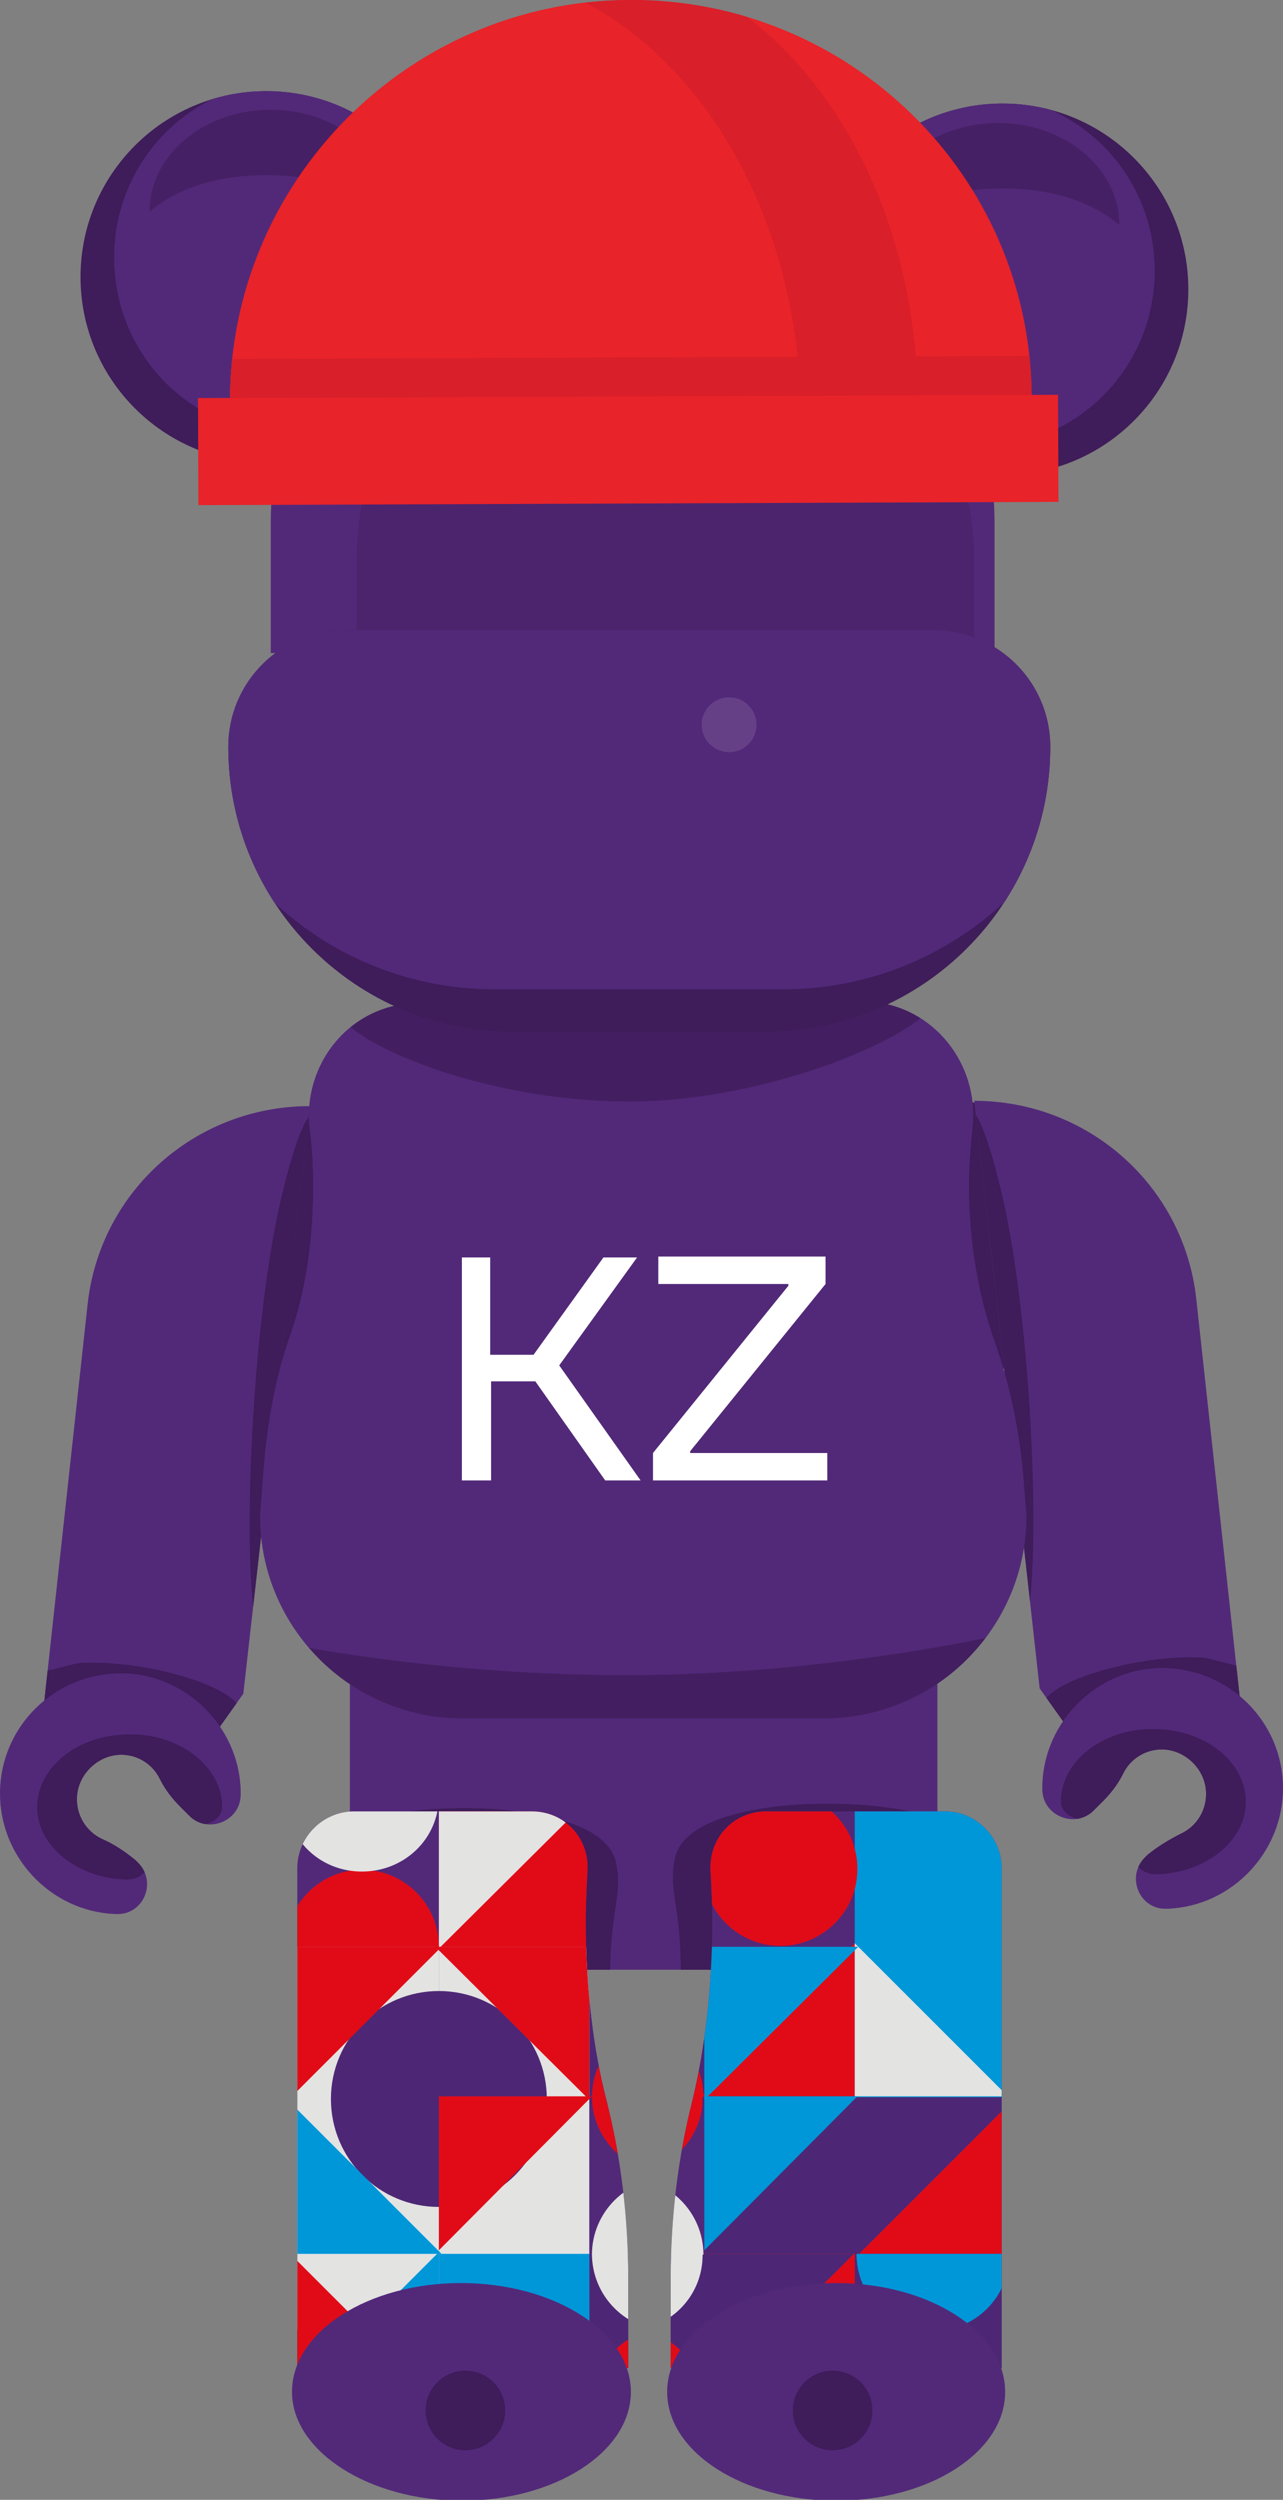 <?xml version="1.0" encoding="utf-8"?> <svg xmlns="http://www.w3.org/2000/svg" xmlns:xlink="http://www.w3.org/1999/xlink" version="1.1" id="Слой_1" x="0px" y="0px" viewBox="0 0 145 282.5" style="enable-background:new 0 0 145 282.5;" xml:space="preserve"><rect x="0" y="0" width="145" height="282.5" fill="#808080" stroke="none"/> <style type="text/css"> .st0{fill:#3F1C5A;} .st1{fill:#522979;} .st2{clip-path:url(#SVGID_00000118395921836314327390000011162653890159233420_);fill:#3F1C5A;} .st3{clip-path:url(#SVGID_00000060032056238080498860000002218141505474301372_);fill:#3F1C5A;} .st4{clip-path:url(#SVGID_00000069382912303114947160000017415848796727918746_);fill:#3F1C5A;} .st5{clip-path:url(#SVGID_00000071544181301196690760000007284761295713851024_);fill:#3F1C5A;} .st6{clip-path:url(#SVGID_00000116913800455998327440000010041120416274798510_);fill:#522979;} .st7{opacity:0.67;clip-path:url(#SVGID_00000116913800455998327440000010041120416274798510_);fill:#3F1C5A;} .st8{clip-path:url(#SVGID_00000116913800455998327440000010041120416274798510_);fill:#3F1C5A;} .st9{clip-path:url(#SVGID_00000065782994032606222730000014628146668323752878_);fill:#522979;} .st10{opacity:0.67;clip-path:url(#SVGID_00000065782994032606222730000014628146668323752878_);fill:#3F1C5A;} .st11{clip-path:url(#SVGID_00000065782994032606222730000014628146668323752878_);fill:#3F1C5A;} .st12{opacity:0.78;} .st13{clip-path:url(#SVGID_00000129174150693474737860000015797952485119190941_);fill:#3F1C5A;} .st14{opacity:0.37;fill:#3F1C5A;} .st15{clip-path:url(#SVGID_00000116950815746417350110000015589160091144617907_);fill:#3F1C5A;} .st16{clip-path:url(#SVGID_00000011731279961179331770000014892839420236357563_);} .st17{fill:#E3E3E2;} .st18{fill:#4D2775;} .st19{fill:#E10B18;} .st20{fill:#0097D9;} .st21{clip-path:url(#SVGID_00000096045269201970453820000013959765574928699290_);} .st22{clip-path:url(#SVGID_00000078735467124965178850000004967555952933761946_);fill:#522979;} .st23{fill:#664087;} .st24{fill:#E4252A;} .st25{fill:#E82329;} .st26{clip-path:url(#SVGID_00000098943156511682539930000002125573048253067454_);fill:#D81F2A;} .st27{clip-path:url(#SVGID_00000098943156511682539930000002125573048253067454_);fill:#E82329;} .st28{clip-path:url(#SVGID_00000142875967197931272980000003396767397924515203_);fill:#D81F2A;} .st29{fill:#FFFFFF;} </style> <g> <g> <g> <g> <g> <path class="st0" d="M114.8,125.2l4.2,32.7c0,0-13.6-7.8-13.6-8.2s0.6-25.6,0.6-25.6L114.8,125.2z"></path> <g> <path class="st1" d="M117.5,190.8l2.7,3.8l19.9-2.9l-4.9-44.9c-1.4-12.8-12.2-22.4-25.1-22.4h0L117.5,190.8z"></path> <g> <defs> <path id="SVGID_1_" d="M117.5,190.8l2.7,3.8l19.9-2.9l-4.9-44.9c-1.4-12.8-12.2-22.4-25.1-22.4h0l1.9,16.8L117.5,190.8z"></path> </defs> <clipPath id="SVGID_00000068647448714852988010000001948923261549389752_"> <use xlink:href="#SVGID_1_" style="overflow:visible;"></use> </clipPath> <path style="clip-path:url(#SVGID_00000068647448714852988010000001948923261549389752_);fill:#3F1C5A;" d="M147,189.9 c-11.4-2.5-10.1-2.6-11.7-2.6c-7.7-0.2-17.5,3-17.4,5.5c0.2,3.2,18.5,4.3,27,1c1.1-0.4,4.4-1.7,4.2-2.7 C149.1,190.4,147.7,190.1,147,189.9z"></path> <path style="clip-path:url(#SVGID_00000068647448714852988010000001948923261549389752_);fill:#3F1C5A;" d="M108.8,130 c-1.2,22.1-1.4,19.7-1.3,22.6c0.7,14.8,5,33.6,7.4,33.2c3.2-0.6,2.2-36-2-52.2c-0.5-2.1-2.2-8.3-3.2-8 C109.1,125.8,108.9,128.5,108.8,130z"></path> </g> <path class="st1" d="M133.5,207.2c1.7-0.8,2.9-2.6,2.8-4.7c-0.1-2.6-2.4-4.8-5-4.8c-1.9,0-3.6,1.1-4.4,2.8 c-0.6,1.2-1.4,2.2-2.3,3.1l-1,1c-2.1,2.1-5.8,0.6-5.8-2.4c0-0.2,0-0.3,0-0.5c0.2-7.3,6.4-13.3,13.7-13.2 c7.4,0.1,13.4,6,13.5,13.4c0.1,7.3-5.7,13.5-13,13.8c-0.1,0-0.1,0-0.2,0c-3,0.1-4.6-3.6-2.4-5.8l0.3-0.3 C130.8,208.7,132.1,207.9,133.5,207.2z"></path> <g> <defs> <path id="SVGID_00000104678418432862114100000012742040933646393525_" d="M133.5,207.2c1.7-0.8,2.9-2.6,2.8-4.7 c-0.1-2.6-2.4-4.8-5-4.8c-1.9,0-3.6,1.1-4.4,2.8c-0.6,1.2-1.4,2.2-2.3,3.1l-1,1c-2.1,2.1-5.8,0.6-5.8-2.4c0-0.2,0-0.3,0-0.5 c0.2-7.3,6.4-13.3,13.7-13.2c7.4,0.1,13.4,6,13.5,13.4c0.1,7.3-5.7,13.5-13,13.8c-0.1,0-0.1,0-0.2,0c-3,0.1-4.6-3.6-2.4-5.8 l0.3-0.3C130.8,208.7,132.1,207.9,133.5,207.2z"></path> </defs> <clipPath id="SVGID_00000070812981373489791200000007903000690742420667_"> <use xlink:href="#SVGID_00000104678418432862114100000012742040933646393525_" style="overflow:visible;"></use> </clipPath> <path style="clip-path:url(#SVGID_00000070812981373489791200000007903000690742420667_);fill:#3F1C5A;" d="M131.9,206.5 c1.3-0.5,2.2-1.6,2.2-2.8c-0.1-1.6-1.8-2.9-3.8-2.9c-1.5,0-2.7,0.7-3.4,1.7c-0.4,0.7-1.1,1.3-1.8,1.9l-0.8,0.6 c-1.6,1.3-4.4,0.4-4.4-1.4c0-0.1,0-0.2,0-0.3c0.2-4.4,4.9-8,10.5-7.9c5.7,0,10.3,3.6,10.4,8.1c0.1,4.4-4.4,8.1-9.9,8.3 c0,0-0.1,0-0.1,0c-2.3,0.1-3.5-2.2-1.9-3.5l0.2-0.2C129.8,207.4,130.9,206.9,131.9,206.5z"></path> </g> </g> <path class="st0" d="M142.5,188.5c0,0,0.1,0,0.1,0c0.1,0,0.1,0,0.1,0s-0.1,0-0.1,0C142.5,188.5,142.5,188.5,142.5,188.5z"></path> </g> <g> <path class="st0" d="M30.2,125.8L26,158.5c0,0,13.6-7.8,13.6-8.2c0-0.4-0.6-25.6-0.6-25.6L30.2,125.8z"></path> <g> <path class="st1" d="M27.5,191.4l-2.7,3.8L5,192.3l4.9-44.9C11.3,134.6,22.1,125,35,125h0L27.5,191.4z"></path> <g> <defs> <path id="SVGID_00000092448848967194283640000012737813107180298679_" d="M27.5,191.4l-2.7,3.8L5,192.3l4.9-44.9 C11.3,134.6,22.1,125,35,125h0l-1.9,16.8L27.5,191.4z"></path> </defs> <clipPath id="SVGID_00000087371697687002182060000017474654667515576758_"> <use xlink:href="#SVGID_00000092448848967194283640000012737813107180298679_" style="overflow:visible;"></use> </clipPath> <path style="clip-path:url(#SVGID_00000087371697687002182060000017474654667515576758_);fill:#3F1C5A;" d="M-2,190.5 c11.4-2.5,10.1-2.6,11.7-2.6c7.7-0.2,17.5,3,17.4,5.5c-0.2,3.2-18.5,4.3-27,1c-1.1-0.4-4.4-1.7-4.2-2.7 C-4.1,190.9-2.7,190.6-2,190.5z"></path> <path style="clip-path:url(#SVGID_00000087371697687002182060000017474654667515576758_);fill:#3F1C5A;" d="M36.2,130.5 c1.2,22.1,1.4,19.7,1.3,22.6c-0.7,14.8-5,33.6-7.4,33.2c-3.2-0.6-2.2-36,2-52.2c0.5-2.1,2.2-8.3,3.2-8 C36,126.4,36.1,129.1,36.2,130.5z"></path> </g> <path class="st1" d="M11.5,207.8c-1.7-0.8-2.9-2.6-2.8-4.7c0.1-2.6,2.4-4.8,5-4.8c1.9,0,3.6,1.1,4.4,2.8 c0.6,1.2,1.4,2.2,2.3,3.1l1,1c2.1,2.1,5.8,0.6,5.8-2.4c0-0.2,0-0.3,0-0.5c-0.2-7.3-6.4-13.3-13.7-13.2 c-7.4,0.1-13.4,6-13.5,13.4c-0.1,7.3,5.7,13.5,13,13.8c0.1,0,0.1,0,0.2,0c3,0.1,4.6-3.6,2.4-5.8l-0.3-0.3 C14.2,209.3,12.9,208.4,11.5,207.8z"></path> <g> <defs> <path id="SVGID_00000111186642538249343730000002078401382917078206_" d="M11.5,207.8c-1.7-0.8-2.9-2.6-2.8-4.7 c0.1-2.6,2.4-4.8,5-4.8c1.9,0,3.6,1.1,4.4,2.8c0.6,1.2,1.4,2.2,2.3,3.1l1,1c2.1,2.1,5.8,0.6,5.8-2.4c0-0.2,0-0.3,0-0.5 c-0.2-7.3-6.4-13.3-13.7-13.2c-7.4,0.1-13.4,6-13.5,13.4c-0.1,7.3,5.7,13.5,13,13.8c0.1,0,0.1,0,0.2,0 c3,0.1,4.6-3.6,2.4-5.8l-0.3-0.3C14.2,209.3,12.9,208.4,11.5,207.8z"></path> </defs> <clipPath id="SVGID_00000047041421026529285190000013571050153837780359_"> <use xlink:href="#SVGID_00000111186642538249343730000002078401382917078206_" style="overflow:visible;"></use> </clipPath> <path style="clip-path:url(#SVGID_00000047041421026529285190000013571050153837780359_);fill:#3F1C5A;" d="M13.1,207.1 c-1.3-0.5-2.2-1.6-2.2-2.8c0.1-1.6,1.8-2.9,3.8-2.9c1.5,0,2.7,0.7,3.4,1.7c0.4,0.7,1.1,1.3,1.8,1.9l0.8,0.6 c1.6,1.3,4.4,0.4,4.4-1.4c0-0.1,0-0.2,0-0.3c-0.2-4.4-4.9-8-10.5-7.9c-5.7,0-10.3,3.6-10.4,8.1c-0.1,4.4,4.4,8.1,9.9,8.3 c0,0,0.1,0,0.1,0c2.3,0.1,3.5-2.2,1.9-3.5l-0.2-0.2C15.2,208,14.2,207.5,13.1,207.1z"></path> </g> </g> <path class="st0" d="M2.5,189.1c0,0-0.1,0-0.1,0c-0.1,0-0.1,0-0.1,0s0.1,0,0.1,0C2.5,189.1,2.5,189.1,2.5,189.1z"></path> </g> <circle class="st0" cx="113.3" cy="32.7" r="21"></circle> <g> <defs> <circle id="SVGID_00000016042005802932322830000016994757023122932913_" cx="113.3" cy="32.7" r="21"></circle> </defs> <clipPath id="SVGID_00000049902330231005936390000010737370441077602720_"> <use xlink:href="#SVGID_00000016042005802932322830000016994757023122932913_" style="overflow:visible;"></use> </clipPath> <ellipse style="clip-path:url(#SVGID_00000049902330231005936390000010737370441077602720_);fill:#522979;" cx="111" cy="30.6" rx="19.5" ry="19.8"></ellipse> <path style="opacity:0.67;clip-path:url(#SVGID_00000049902330231005936390000010737370441077602720_);fill:#3F1C5A;" d=" M112.6,21.3c-9.9,0.2-13.5,5.1-13.5,4.1c0-6.3,6.1-11.5,13.7-11.5c7.5,0,13.7,5.1,13.7,11.5C126.4,25.6,122.7,21.1,112.6,21.3z "></path> <path style="clip-path:url(#SVGID_00000049902330231005936390000010737370441077602720_);fill:#3F1C5A;" d="M61.8,55.4 c0,14.2,12,25.7,26.8,25.7s25-10.1,25-24.3s-8.5-27.5-23.3-27.5S61.8,41.3,61.8,55.4z"></path> </g> <g> <circle class="st0" cx="30.1" cy="31.3" r="21"></circle> <g> <defs> <circle id="SVGID_00000174580387926862828290000012245416057126010514_" cx="30.1" cy="31.3" r="21"></circle> </defs> <clipPath id="SVGID_00000091726542332040574170000003594026366225335697_"> <use xlink:href="#SVGID_00000174580387926862828290000012245416057126010514_" style="overflow:visible;"></use> </clipPath> <path style="clip-path:url(#SVGID_00000091726542332040574170000003594026366225335697_);fill:#522979;" d="M51.8,29.1 c0,10.9-8.7,19.8-19.5,19.8S12.9,40,12.9,29.1S21.6,9.3,32.3,9.3S51.8,18.2,51.8,29.1z"></path> <path style="opacity:0.67;clip-path:url(#SVGID_00000091726542332040574170000003594026366225335697_);fill:#3F1C5A;" d=" M30.8,19.8c9.9,0.2,13.5,5.1,13.5,4.1c0-6.3-6.1-11.5-13.7-11.5c-7.5,0-13.7,5.1-13.7,11.5C17,24.1,20.7,19.6,30.8,19.8z"></path> <path style="clip-path:url(#SVGID_00000091726542332040574170000003594026366225335697_);fill:#3F1C5A;" d="M81.6,53.9 c0,14.2-12,25.7-26.8,25.7s-25-10.1-25-24.3S38.3,27.8,53,27.8S81.6,39.8,81.6,53.9z"></path> </g> </g> <path class="st1" d="M35.4,134.1c0-2.2-0.1-4.4-0.4-6.5c-0.7-6.1,2.9-11.9,8.7-13.7c1.4-0.4,2.9-0.7,4.5-0.7h49.1 c0.3,0,0.6,0,0.9,0c7.2,0.4,12.5,7,11.7,14.2c-0.2,2.1-0.4,4.3-0.4,6.5c0,6.6,1.1,12.6,2.9,17.7c1.8,5.1,2.9,10.5,3.3,16 l0.3,3.7c0,12.6-10.2,22.9-22.9,22.9H52.3c-12.6,0-22.9-10.2-22.9-22.9l0.4-5.3c0.4-5.1,1.3-10.2,3-15.1 C34.5,146.1,35.4,140.3,35.4,134.1z"></path> <rect x="39.5" y="189.8" transform="matrix(-1 -4.488289e-11 4.488289e-11 -1 145.441 412.393)" class="st1" width="66.4" height="32.7"></rect> <path class="st1" d="M35.4,134.1c0-2.2-0.1-4.4-0.4-6.5c-0.7-6.1,2.9-11.9,8.7-13.7c1.4-0.4,2.9-0.7,4.5-0.7h49.1 c0.3,0,0.6,0,0.9,0c7.2,0.4,12.5,7,11.7,14.2c-0.2,2.1-0.4,4.3-0.4,6.5c0,6.6,1.1,12.6,2.9,17.7c1.8,5.1,2.9,10.5,3.3,16 l0.3,3.7c0,12.6-10.2,22.9-22.9,22.9H52.3c-12.6,0-22.9-10.2-22.9-22.9l0.4-5.3c0.4-5.1,1.3-10.2,3-15.1 C34.5,146.1,35.4,140.3,35.4,134.1z"></path> <g class="st12"> <defs> <path id="SVGID_00000160904336061056351420000007590167591892975520_" class="st12" d="M35.4,134.1c0-2.2-0.1-4.4-0.4-6.5 c-0.7-6.1,2.9-11.9,8.7-13.7c1.4-0.4,2.9-0.7,4.5-0.7h49.1c0.3,0,0.6,0,0.9,0c7.2,0.4,12.5,7,11.7,14.2 c-0.2,2.1-0.4,4.3-0.4,6.5c0,6.6,1.1,12.6,2.9,17.7c1.8,5.1,2.9,10.5,3.3,16l0.3,3.7c0,12.6-10.2,22.9-22.9,22.9H52.3 c-12.6,0-22.9-10.2-22.9-22.9l0.4-5.3c0.4-5.1,1.3-10.2,3-15.1C34.5,146.1,35.4,140.3,35.4,134.1z"></path> </defs> <clipPath id="SVGID_00000086684140233046327290000003186306270890886556_"> <use xlink:href="#SVGID_00000160904336061056351420000007590167591892975520_" style="overflow:visible;"></use> </clipPath> <path style="clip-path:url(#SVGID_00000086684140233046327290000003186306270890886556_);fill:#3F1C5A;" d="M106.2,111.8 c0.7,4-16.3,11.7-32,12.6c-18.2,1-37-7-36.4-11.2C38.7,105.7,104.8,104.2,106.2,111.8z"></path> <path style="clip-path:url(#SVGID_00000086684140233046327290000003186306270890886556_);fill:#3F1C5A;" d="M27.7,184.8 c12.6,2.8,31,5,49,4.4c15-0.5,30.7-2.9,41.8-5.7c9.8,0.8,16.3,2.1,16.9,3.8c1.3,4-29.2,11.7-57.3,12.6 c-32.6,1-66.3-7-65.3-11.2C13.2,187.2,19,185.8,27.7,184.8z"></path> </g> <path class="st1" d="M30.6,73.8h81.8V59.1c0-20.6-16.7-37.4-37.4-37.4H68c-20.6,0-37.4,16.7-37.4,37.4V73.8z"></path> <path class="st14" d="M40.3,75.6h69.8V63.1c0-17.6-14.3-31.9-31.9-31.9h-6c-17.6,0-31.9,14.3-31.9,31.9V75.6z"></path> <g> <defs> <rect id="SVGID_00000007411161076461229870000006612943627171671959_" x="37.9" y="189.8" transform="matrix(-1 -4.488289e-11 4.488289e-11 -1 142.234 412.393)" width="66.4" height="32.7"></rect> </defs> <clipPath id="SVGID_00000049930657034425852760000005067028665012235936_"> <use xlink:href="#SVGID_00000007411161076461229870000006612943627171671959_" style="overflow:visible;"></use> </clipPath> <path style="clip-path:url(#SVGID_00000049930657034425852760000005067028665012235936_);fill:#3F1C5A;" d="M108.9,207.6 c-1.7-4.7-30.7-6.1-32.6,2.3c-1.1,5,1.8,5.6,0.1,23.1C75.7,241.3,111.5,214.8,108.9,207.6z"></path> <path style="clip-path:url(#SVGID_00000049930657034425852760000005067028665012235936_);fill:#3F1C5A;" d="M37,208.1 c1.7-4.7,30.7-6.1,32.6,2.3c1.1,5-1.8,5.6-0.1,23.1C70.3,241.9,34.4,215.4,37,208.1z"></path> </g> <g> <g> <path class="st1" d="M80.5,217.2c0-2-0.1-3.9-0.2-5.8c-0.2-3.7,2.6-6.7,6.3-6.7l0.1,0h20.1c3.5,0,6.4,2.9,6.4,6.4v56.5H75.8 v-10.1c0-6.8,0.8-13.7,2.5-20.3C79.6,231.8,80.5,224.8,80.5,217.2z"></path> <g> <defs> <path id="SVGID_00000103237023905643033530000001553363993842772403_" d="M80.5,217.2c0-2-0.1-3.9-0.2-5.8 c-0.2-3.7,2.6-6.7,6.3-6.7l0.1,0h20.1c3.5,0,6.4,2.9,6.4,6.4v56.5H75.8v-10.1c0-6.8,0.8-13.7,2.5-20.3 C79.6,231.8,80.5,224.8,80.5,217.2z"></path> </defs> <clipPath id="SVGID_00000083051802411334223330000006364577702470622366_"> <use xlink:href="#SVGID_00000103237023905643033530000001553363993842772403_" style="overflow:visible;"></use> </clipPath> <g style="clip-path:url(#SVGID_00000083051802411334223330000006364577702470622366_);"> <g> <rect x="27.9" y="220" class="st17" width="17" height="43.3"></rect> </g> <g> <rect x="96.6" y="236.9" class="st18" width="17" height="43.3"></rect> </g> <g> <rect x="79.6" y="236.9" class="st18" width="17" height="17.8"></rect> </g> <g> <rect x="79.6" y="275.1" class="st18" width="34.8" height="31.4"></rect> </g> <g> <rect x="27.9" y="275.1" class="st18" width="17" height="31.4"></rect> </g> <g> <rect x="61.8" y="203" class="st18" width="17.8" height="34.8"></rect> </g> <g> <rect x="27.9" y="271.7" class="st19" width="69.5" height="17"></rect> </g> <g> <rect x="96.6" y="202.2" class="st20" width="17" height="34.8"></rect> </g> <rect x="44.9" y="220" class="st17" width="17" height="69.5"></rect> <g> <rect x="44.9" y="203" class="st19" width="17" height="17"></rect> </g> <g> <path class="st18" d="M32.6,237.2c0,6.8,5.5,12.2,12.2,12.2s12.2-5.5,12.2-12.2c0-6.8-5.5-12.2-12.2-12.2 S32.6,230.4,32.6,237.2z"></path> </g> <g> <path class="st20" d="M79.5,289.2c0,9.5,7.8,17.3,17.3,17.3s17.3-7.7,17.3-17.3c0-9.5-7.8-17.3-17.3-17.3 S79.5,279.6,79.5,289.2z"></path> </g> <g> <g> <polygon class="st19" points="45.2,220 27.9,220 27.9,237.3 "></polygon> </g> </g> <g> <polygon class="st19" points="97.1,254.7 114.4,254.7 114.4,237.4 "></polygon> </g> <g> <g> <polygon class="st19" points="62.2,236.9 44.9,236.9 44.9,254.3 "></polygon> </g> </g> <g> <polygon class="st20" points="27.9,237.4 27.9,254.7 45.2,254.7 "></polygon> </g> <g> <polygon class="st19" points="79.3,236.9 96.6,236.9 96.6,219.6 "></polygon> </g> <g> <polygon class="st18" points="62.3,289.5 79.6,289.5 79.6,272.2 "></polygon> </g> <polygon class="st20" points="61.8,220 61.8,202.8 79.1,220 "></polygon> <g> <g> <path class="st20" d="M70.8,271.8L70.8,271.8c-4.8,0-8.7,3.9-8.7,8.7l0,0c0,4.8,3.9,8.7,8.7,8.7h0c4.8,0,8.7-3.9,8.7-8.7 l0,0C79.5,275.7,75.6,271.8,70.8,271.8z"></path> </g> </g> <polygon class="st19" points="96.6,272.1 96.6,254.7 79.3,254.7 "></polygon> <g> <g> <polygon class="st19" points="79.1,289.5 61.8,289.5 61.8,306.8 "></polygon> </g> </g> <g> <g> <polygon class="st17" points="62.2,203 44.9,203 44.9,220.2 "></polygon> </g> </g> <g> <g> <polygon class="st17" points="96.6,219.6 96.6,236.9 113.9,236.9 "></polygon> </g> </g> <g> <rect x="61.8" y="254.7" class="st18" width="34.8" height="17"></rect> </g> <g> <rect x="96.6" y="271.7" class="st19" width="17" height="17"></rect> </g> <g> <rect x="44.9" y="254.7" class="st20" width="17" height="17"></rect> </g> <g> <g> <polygon class="st20" points="44.9,271.8 36.2,263.2 44.9,254.5 "></polygon> <polygon class="st19" points="27.9,254.5 36.6,263.2 27.9,271.8 "></polygon> </g> </g> <g> <g> <path class="st19" d="M79.5,211.2c0,4.8,3.9,8.7,8.7,8.7c4.8,0,8.7-3.9,8.7-8.7c0-4.8-3.9-8.7-8.7-8.7 C83.4,202.6,79.5,206.5,79.5,211.2z"></path> </g> </g> <g> <g> <polygon class="st17" points="61.8,289.2 61.8,306.5 79.1,306.5 "></polygon> </g> </g> <g> <g> <polygon class="st19" points="96.6,271.9 87.9,263.3 96.6,254.6 "></polygon> </g> </g> <g> <g> <path class="st17" d="M70.8,246.1c4.8,0,8.7,3.9,8.7,8.7H62.2C62.2,250,66.1,246.1,70.8,246.1z"></path> </g> <g> <path class="st19" d="M70.8,245.6c-4.8,0-8.7-3.9-8.7-8.7h17.3C79.5,241.7,75.6,245.6,70.8,245.6z"></path> </g> </g> <g> <g> <path class="st20" d="M105.5,263.1c4.8,0,8.7,3.9,8.7,8.7H96.8C96.8,266.9,100.7,263.1,105.5,263.1z"></path> </g> <g> <path class="st20" d="M105.5,263.4c-4.8,0-8.7-3.9-8.7-8.7h17.3C114.1,259.5,110.3,263.4,105.5,263.4z"></path> </g> </g> <g> <g> <path class="st19" d="M70.8,263.1c4.8,0,8.7,3.9,8.7,8.7H62.2C62.2,266.9,66.1,263.1,70.8,263.1z"></path> </g> <g> <path class="st17" d="M70.8,263.4c-4.8,0-8.7-3.9-8.7-8.7h17.3C79.5,259.5,75.6,263.4,70.8,263.4z"></path> </g> </g> <g> <g> <path class="st19" d="M36.2,211.3c4.8,0,8.7,3.9,8.7,8.7H27.5C27.5,215.2,31.4,211.3,36.2,211.3z"></path> </g> <g> <path class="st17" d="M36.2,211.5c-4.8,0-8.6-3.7-8.6-8.5l17.3,0C44.9,207.8,41,211.5,36.2,211.5z"></path> </g> </g> <g> <g> <path class="st19" d="M70.8,228.3c4.8,0,8.7,3.9,8.7,8.7H62.2C62.2,232.2,66.1,228.3,70.8,228.3z"></path> </g> <g> <path class="st17" d="M70.8,228.6c-4.8,0-8.7-3.9-8.7-8.7h17.3C79.5,224.8,75.6,228.6,70.8,228.6z"></path> </g> </g> <g> <g> <polygon class="st20" points="96.9,236.9 79.6,236.9 79.6,254.3 "></polygon> </g> </g> <g> <polygon class="st19" points="45.2,271.7 27.9,271.7 27.9,289 "></polygon> </g> <g> <polygon class="st20" points="97,220 79.6,220 79.6,237.3 "></polygon> </g> <g> <g> <polygon class="st19" points="44.9,306.8 44.9,289.5 27.5,289.5 "></polygon> </g> </g> <g> <g> <polygon class="st19" points="61.8,237.3 61.8,220 44.5,220 "></polygon> </g> </g> <g> <path class="st20" d="M53.5,297.8c4.8,0,8.7,3.9,8.7,8.7H44.9C44.9,301.7,48.7,297.8,53.5,297.8z"></path> </g> <g> <path class="st19" d="M53.5,298.2c-4.8,0-8.7-3.9-8.7-8.7h17.3C62.2,294.3,58.3,298.2,53.5,298.2z"></path> </g> </g> </g> <ellipse class="st1" cx="94.5" cy="270.3" rx="19.1" ry="12.3"></ellipse> <circle class="st0" cx="94.1" cy="272.4" r="4.5"></circle> </g> </g> <g> <g> <path class="st1" d="M66.2,217.2c0-2,0.1-3.9,0.2-5.8c0.2-3.7-2.6-6.7-6.3-6.7l-0.1,0H40c-3.5,0-6.4,2.9-6.4,6.4v56.5h37.4 v-10.1c0-6.8-0.8-13.7-2.5-20.3C67.1,231.8,66.2,224.8,66.2,217.2z"></path> <g> <defs> <path id="SVGID_00000119820363189020593690000011635996106217839240_" d="M66.2,217.2c0-2,0.1-3.9,0.2-5.8 c0.2-3.7-2.6-6.7-6.3-6.7l-0.1,0H40c-3.5,0-6.4,2.9-6.4,6.4v56.5h37.4v-10.1c0-6.8-0.8-13.7-2.5-20.3 C67.1,231.8,66.2,224.8,66.2,217.2z"></path> </defs> <clipPath id="SVGID_00000063630838739195555540000000106611592269256874_"> <use xlink:href="#SVGID_00000119820363189020593690000011635996106217839240_" style="overflow:visible;"></use> </clipPath> <g style="clip-path:url(#SVGID_00000063630838739195555540000000106611592269256874_);"> <g> <rect x="32.6" y="220" class="st17" width="17" height="43.3"></rect> </g> <g> <rect x="101.3" y="236.9" class="st18" width="17" height="43.3"></rect> </g> <g> <rect x="84.4" y="236.9" class="st18" width="17" height="17.8"></rect> </g> <g> <rect x="84.4" y="275.1" class="st18" width="34.8" height="31.4"></rect> </g> <g> <rect x="32.6" y="275.1" class="st18" width="17" height="31.4"></rect> </g> <g> <rect x="66.6" y="203" class="st18" width="17.8" height="34.8"></rect> </g> <g> <rect x="32.6" y="271.7" class="st19" width="69.5" height="17"></rect> </g> <g> <rect x="101.3" y="202.2" class="st20" width="17" height="34.8"></rect> </g> <rect x="49.6" y="220" class="st17" width="17" height="69.5"></rect> <g> <rect x="49.6" y="203" class="st19" width="17" height="17"></rect> </g> <g> <path class="st18" d="M37.4,237.2c0,6.8,5.5,12.2,12.2,12.2s12.2-5.5,12.2-12.2c0-6.8-5.5-12.2-12.2-12.2 S37.4,230.4,37.4,237.2z"></path> </g> <g> <path class="st20" d="M84.2,289.2c0,9.5,7.8,17.3,17.3,17.3s17.3-7.7,17.3-17.3c0-9.5-7.8-17.3-17.3-17.3 S84.2,279.6,84.2,289.2z"></path> </g> <g> <g> <polygon class="st19" points="49.9,220 32.6,220 32.6,237.3 "></polygon> </g> </g> <g> <polygon class="st19" points="101.8,254.7 119.1,254.7 119.1,237.4 "></polygon> </g> <g> <g> <polygon class="st19" points="66.9,236.9 49.6,236.9 49.6,254.3 "></polygon> </g> </g> <g> <polygon class="st20" points="32.6,237.4 32.6,254.7 49.9,254.7 "></polygon> </g> <g> <polygon class="st19" points="84,236.9 101.3,236.9 101.3,219.6 "></polygon> </g> <g> <polygon class="st18" points="67,289.5 84.4,289.5 84.4,272.2 "></polygon> </g> <polygon class="st20" points="66.6,220 66.6,202.8 83.9,220 "></polygon> <g> <g> <path class="st20" d="M75.6,271.8L75.6,271.8c-4.8,0-8.7,3.9-8.7,8.7l0,0c0,4.8,3.9,8.7,8.7,8.7h0c4.8,0,8.7-3.9,8.7-8.7 l0,0C84.2,275.7,80.4,271.8,75.6,271.8z"></path> </g> </g> <polygon class="st19" points="101.3,272.1 101.3,254.7 84,254.7 "></polygon> <g> <g> <polygon class="st19" points="83.8,289.5 66.6,289.5 66.6,306.8 "></polygon> </g> </g> <g> <g> <polygon class="st17" points="66.9,203 49.6,203 49.6,220.2 "></polygon> </g> </g> <g> <g> <polygon class="st17" points="101.3,219.6 101.3,236.9 118.6,236.9 "></polygon> </g> </g> <g> <rect x="66.6" y="254.7" class="st18" width="34.8" height="17"></rect> </g> <g> <rect x="101.3" y="271.7" class="st19" width="17" height="17"></rect> </g> <g> <rect x="49.6" y="254.7" class="st20" width="17" height="17"></rect> </g> <g> <g> <polygon class="st20" points="49.6,271.8 40.9,263.2 49.6,254.5 "></polygon> <polygon class="st19" points="32.6,254.5 41.3,263.2 32.6,271.8 "></polygon> </g> </g> <g> <g> <path class="st19" d="M84.2,211.2c0,4.8,3.9,8.7,8.7,8.7s8.7-3.9,8.7-8.7c0-4.8-3.9-8.7-8.7-8.7S84.2,206.5,84.2,211.2z"></path> </g> </g> <g> <g> <polygon class="st17" points="66.6,289.2 66.6,306.5 83.9,306.5 "></polygon> </g> </g> <g> <g> <polygon class="st19" points="101.3,271.9 92.7,263.3 101.3,254.6 "></polygon> </g> </g> <g> <g> <path class="st17" d="M75.6,246.1c4.8,0,8.7,3.9,8.7,8.7H66.9C66.9,250,70.8,246.1,75.6,246.1z"></path> </g> <g> <path class="st19" d="M75.6,245.6c-4.8,0-8.7-3.9-8.7-8.7h17.3C84.2,241.7,80.4,245.6,75.6,245.6z"></path> </g> </g> <g> <g> <path class="st20" d="M110.2,263.1c4.8,0,8.7,3.9,8.7,8.7h-17.3C101.6,266.9,105.4,263.1,110.2,263.1z"></path> </g> <g> <path class="st20" d="M110.2,263.4c-4.8,0-8.7-3.9-8.7-8.7h17.3C118.9,259.5,115,263.4,110.2,263.4z"></path> </g> </g> <g> <g> <path class="st19" d="M75.6,263.1c4.8,0,8.7,3.9,8.7,8.7H66.9C66.9,266.9,70.8,263.1,75.6,263.1z"></path> </g> <g> <path class="st17" d="M75.6,263.4c-4.8,0-8.7-3.9-8.7-8.7h17.3C84.2,259.5,80.4,263.4,75.6,263.4z"></path> </g> </g> <g> <g> <path class="st19" d="M40.9,211.3c4.8,0,8.7,3.9,8.7,8.7H32.3C32.3,215.2,36.2,211.3,40.9,211.3z"></path> </g> <g> <path class="st17" d="M40.9,211.5c-4.8,0-8.6-3.7-8.6-8.5l17.3,0C49.6,207.8,45.7,211.5,40.9,211.5z"></path> </g> </g> <g> <g> <path class="st19" d="M75.6,228.3c4.8,0,8.7,3.9,8.7,8.7H66.9C66.9,232.2,70.8,228.3,75.6,228.3z"></path> </g> <g> <path class="st17" d="M75.6,228.6c-4.8,0-8.7-3.9-8.7-8.7h17.3C84.2,224.8,80.4,228.6,75.6,228.6z"></path> </g> </g> <g> <g> <polygon class="st20" points="101.7,236.9 84.4,236.9 84.4,254.3 "></polygon> </g> </g> <g> <polygon class="st19" points="49.9,271.7 32.6,271.7 32.6,289 "></polygon> </g> <g> <polygon class="st20" points="101.7,220 84.4,220 84.4,237.3 "></polygon> </g> <g> <g> <polygon class="st19" points="49.6,306.8 49.6,289.5 32.3,289.5 "></polygon> </g> </g> <g> <g> <polygon class="st19" points="66.6,237.3 66.6,220 49.2,220 "></polygon> </g> </g> <g> <path class="st20" d="M58.3,297.8c4.8,0,8.7,3.9,8.7,8.7H49.6C49.6,301.7,53.5,297.8,58.3,297.8z"></path> </g> <g> <path class="st19" d="M58.3,298.2c-4.8,0-8.7-3.9-8.7-8.7h17.3C66.9,294.3,63,298.2,58.3,298.2z"></path> </g> </g> </g> <path class="st1" d="M71.3,270.3c0,6.8-8.6,12.3-19.1,12.3S33,277,33,270.3c0-6.8,8.6-12.3,19.1-12.3S71.3,263.5,71.3,270.3z"></path> <circle class="st0" cx="52.6" cy="272.4" r="4.5"></circle> </g> </g> <g> <defs> <path id="SVGID_00000094610315269304317740000011651536211471479194_" d="M30.6,73.8h81.8V59.1c0-20.6-16.7-37.4-37.4-37.4H68 c-20.6,0-37.4,16.7-37.4,37.4V73.8z"></path> </defs> <clipPath id="SVGID_00000138569288743133891480000004148988242676038045_"> <use xlink:href="#SVGID_00000094610315269304317740000011651536211471479194_" style="overflow:visible;"></use> </clipPath> </g> <path class="st0" d="M57.9,116.6h28.6c17.8,0,32.2-14.4,32.2-32.2v0c0-7.3-5.9-13.2-13.2-13.2H39c-7.3,0-13.2,5.9-13.2,13.2v0 C25.8,102.2,40.2,116.6,57.9,116.6z"></path> <g> <defs> <path id="SVGID_00000091723879823620705880000010430370868021313690_" d="M57.9,116.6h28.6c17.8,0,32.2-14.4,32.2-32.2v0 c0-7.3-5.9-13.2-13.2-13.2H39c-7.3,0-13.2,5.9-13.2,13.2v0C25.8,102.2,40.2,116.6,57.9,116.6z"></path> </defs> <clipPath id="SVGID_00000096745589091049807230000010979990683905792934_"> <use xlink:href="#SVGID_00000091723879823620705880000010430370868021313690_" style="overflow:visible;"></use> </clipPath> <path style="clip-path:url(#SVGID_00000096745589091049807230000010979990683905792934_);fill:#522979;" d="M55.9,111.8h32.6 c20.2,0,36.7-16.4,36.7-36.7v0c0-8.3-6.7-15-15-15H34.3c-8.3,0-15,6.7-15,15v0C19.3,95.4,35.7,111.8,55.9,111.8z"></path> </g> <circle class="st23" cx="82.4" cy="81.9" r="3.1"></circle> </g> <g> <g> <path class="st24" d="M97,177.2C97,177.2,97,177.3,97,177.2C97,177.3,97,177.3,97,177.2C97,177.3,97,177.3,97,177.2 C97,177.3,97,177.2,97,177.2z"></path> <path class="st24" d="M87.3,179.3c0,0,0.1,0,0.1,0c0,0,0,0,0,0c0,0,0,0,0,0C87.4,179.3,87.3,179.3,87.3,179.3z"></path> </g> </g> </g> <g> <g> <g> <defs> <path id="SVGID_00000000180518881904776380000001504436472377282730_" d="M71,0C46,0.2,25.8,20.7,26,45.7l90.6-0.8 C116.5,19.9,96-0.2,71,0z"></path> </defs> <clipPath id="SVGID_00000033371524873749839070000005382877844493816735_"> <use xlink:href="#SVGID_00000000180518881904776380000001504436472377282730_" style="overflow:visible;"></use> </clipPath> </g> <g> <defs> <path id="SVGID_00000164511044460820564310000006646847285736785068_" d="M71,0C46,0.2,25.8,20.7,26,45.7l90.6-0.8 C116.5,19.9,96-0.2,71,0z"></path> </defs> <clipPath id="SVGID_00000159434281740610638380000001370803869234848400_"> <use xlink:href="#SVGID_00000164511044460820564310000006646847285736785068_" style="overflow:visible;"></use> </clipPath> </g> </g> <g> <path class="st25" d="M71,0C46,0.2,25.8,20.7,26,45.7l90.6-0.8C116.5,19.9,96-0.2,71,0z"></path> <g> <defs> <path id="SVGID_00000096050828743341095050000001907695098149312389_" d="M71,0C46,0.2,25.8,20.7,26,45.7l90.6-0.8 C116.5,19.9,96-0.2,71,0z"></path> </defs> <clipPath id="SVGID_00000103983941962941928820000016031957258968237489_"> <use xlink:href="#SVGID_00000096050828743341095050000001907695098149312389_" style="overflow:visible;"></use> </clipPath> <path style="clip-path:url(#SVGID_00000103983941962941928820000016031957258968237489_);fill:#D81F2A;" d="M64.5-5 C43-4.8,25.8,17.9,26,45.7l77.7-0.6C103.5,17.2,85.9-5.2,64.5-5z"></path> <path style="clip-path:url(#SVGID_00000103983941962941928820000016031957258968237489_);fill:#E82329;" d="M51.2-3.4 C29.8-3.3,12.6,19.4,12.8,47.3l77.7-0.6C90.3,18.8,72.7-3.6,51.2-3.4z"></path> </g> <g> <defs> <path id="SVGID_00000170998429548447886440000010896283335181513654_" d="M71,0C46,0.2,25.8,20.7,26,45.7l90.6-0.8 C116.5,19.9,96-0.2,71,0z"></path> </defs> <clipPath id="SVGID_00000047055202674390930570000014061168837435217591_"> <use xlink:href="#SVGID_00000170998429548447886440000010896283335181513654_" style="overflow:visible;"></use> </clipPath> <rect x="22.7" y="40.4" transform="matrix(1 -3.793552e-03 3.793552e-03 1 -0.176 0.271)" style="clip-path:url(#SVGID_00000047055202674390930570000014061168837435217591_);fill:#D81F2A;" width="97.2" height="12.1"></rect> </g> <rect x="22.4" y="44.8" transform="matrix(1 -3.793552e-03 3.793552e-03 1 -0.192 0.27)" class="st25" width="97.2" height="12.1"></rect> </g> <g> <g> <defs> <path id="SVGID_00000126308763187557855870000012948876313881385129_" d="M71,0C46,0.2,25.8,20.7,26,45.7l90.6-0.8 C116.5,19.9,96-0.2,71,0z"></path> </defs> <clipPath id="SVGID_00000150082130437805870670000018225954800989524158_"> <use xlink:href="#SVGID_00000126308763187557855870000012948876313881385129_" style="overflow:visible;"></use> </clipPath> </g> <g> <defs> <path id="SVGID_00000142162765419942475360000002968117820715678361_" d="M71,0C46,0.2,25.8,20.7,26,45.7l90.6-0.8 C116.5,19.9,96-0.2,71,0z"></path> </defs> <clipPath id="SVGID_00000000944526855640070980000014035349917963956636_"> <use xlink:href="#SVGID_00000142162765419942475360000002968117820715678361_" style="overflow:visible;"></use> </clipPath> </g> </g> </g> </g> </g> <g> <path class="st29" d="M52.2,167.3v-25.2h3.2v11h4.9l7.9-11H72l-8.8,12.2l9.2,13h-4l-7.9-11.2h-5v11.2H52.2z"></path> <path class="st29" d="M73.8,167.3v-3.1l15.3-18.9v-0.2H74.4v-3.1h18.9v3.1L78,164v0.2h15.5v3.1H73.8z"></path> </g> </svg> 
